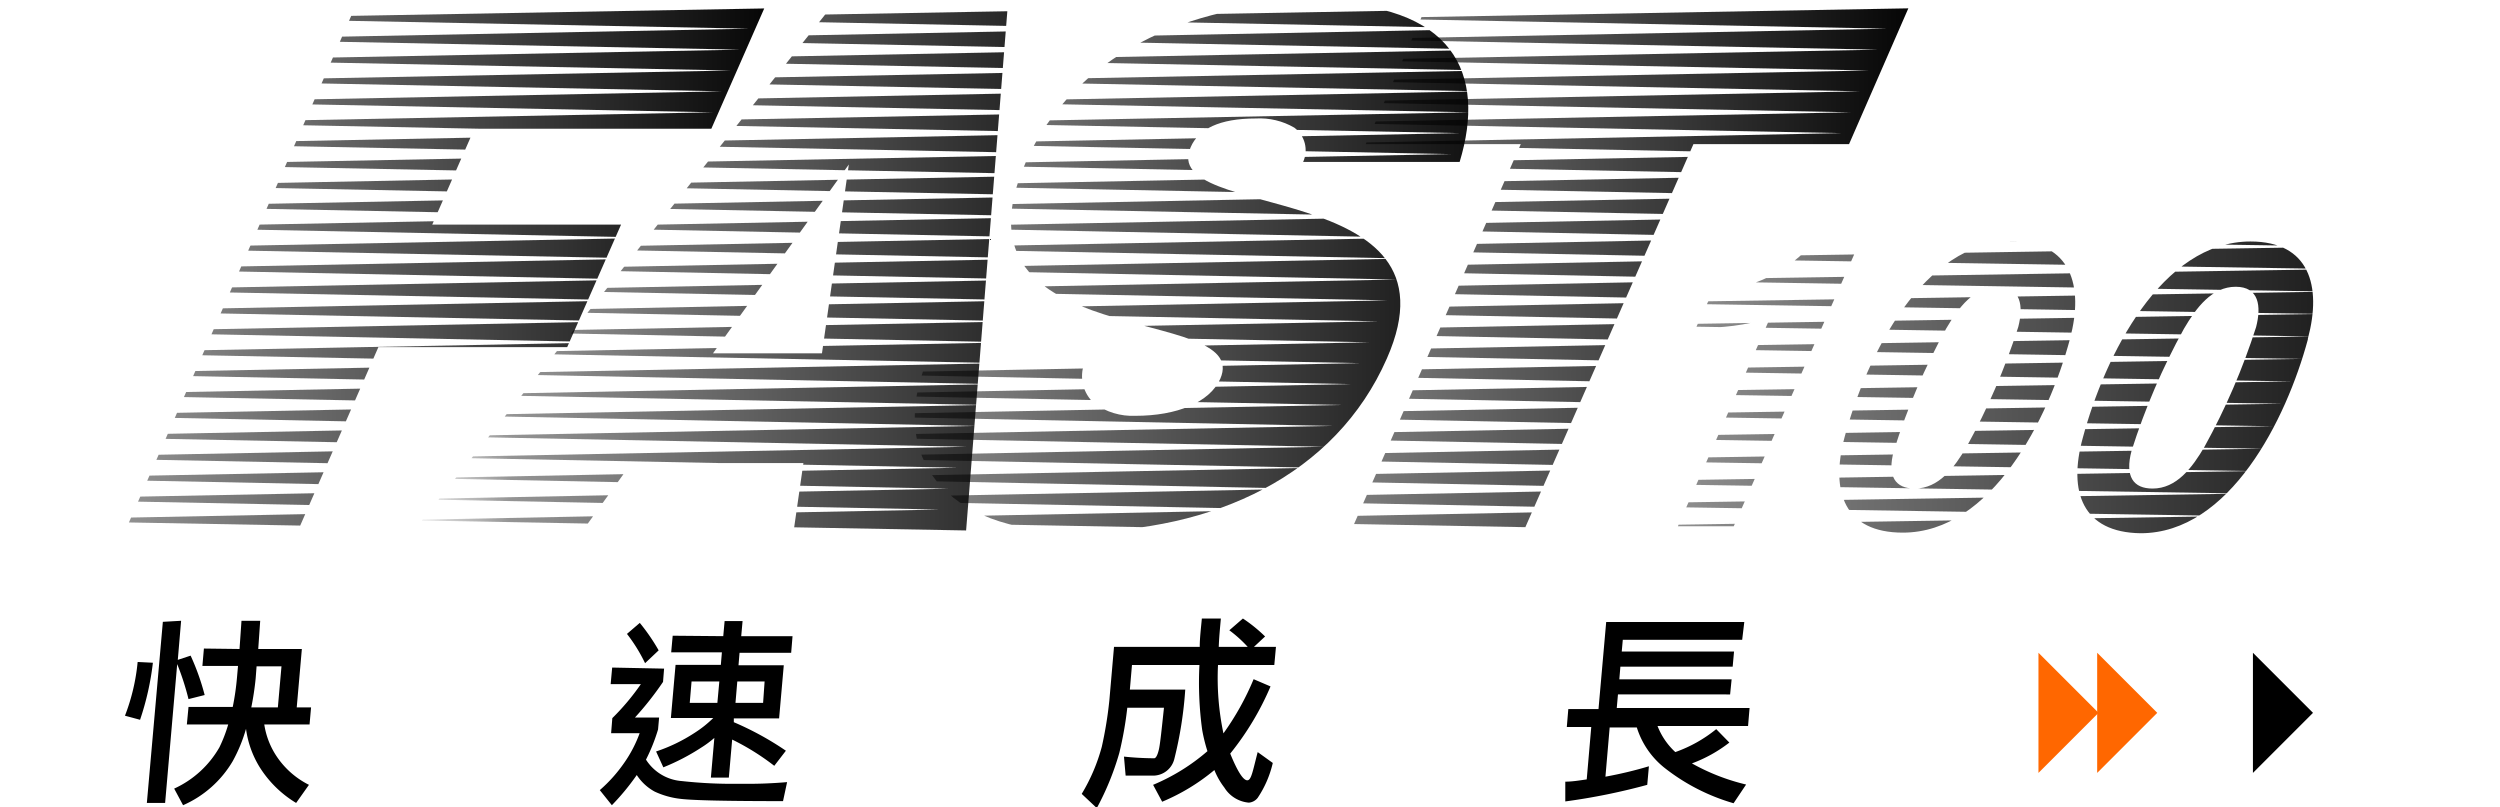 <svg
  xmlns="http://www.w3.org/2000/svg"
  xmlns:xlink="http://www.w3.org/1999/xlink"
  viewBox="0 0 165.64 53.49">
  <defs>
    <style>
      .cls-1 {
        fill: none;
      }
      .cls-2 {
        clip-path: url(#clip-path);
      }
      .cls-3 {
        fill: url(#未命名漸層_71);
      }
      .cls-4 {
        clip-path: url(#clip-path-2);
      }
      .cls-5 {
        fill: url(#未命名漸層_71-2);
      }
      .cls-6 {
        clip-path: url(#clip-path-3);
      }
      .cls-7 {
        fill: url(#未命名漸層_71-3);
      }
      .cls-8 {
        clip-path: url(#clip-path-4);
      }
      .cls-9 {
        fill: url(#未命名漸層_71-4);
      }
      .cls-10 {
        clip-path: url(#clip-path-5);
      }
      .cls-11 {
        fill: url(#未命名漸層_71-5);
      }
      .cls-12 {
        fill: #ff6700;
      }
    </style>
    <clipPath id="clip-path">
      <path
        class="cls-1"
        d="M8.25,35.28,23.56.39H50.71L47.13,8.53H31.43l-2.79,6.35H41.15L37.58,23H25.07L19.69,35.28Z" />
    </clipPath>
    <linearGradient
      id="未命名漸層_71"
      y1="17.84"
      x2="52.85"
      y2="17.84"
      gradientUnits="userSpaceOnUse">
      <stop offset="0" stop-opacity="0" />
      <stop offset="0.14" stop-opacity="0.42" />
      <stop offset="1" />
    </linearGradient>
    <clipPath id="clip-path-2">
      <path
        class="cls-1"
        d="M27.32,35.28,55.13.39H66.77L64,35.28H52.57l.66-4.6H41.84l-3.32,4.6ZM56.24,10.9l-9,12.51h7.22Z" />
    </clipPath>
    <linearGradient
      id="未命名漸層_71-2"
      x1="26.43"
      y1="17.84"
      x2="79.28"
      y2="17.84"
      xlink:href="#未命名漸層_71" />
    <clipPath id="clip-path-3">
      <path
        class="cls-1"
        d="M86.34,10.73a1.87,1.87,0,0,0-.58-2.27,4.56,4.56,0,0,0-2.56-.61c-2.41,0-3.79.7-4.31,1.9-2.2,5,18.34,1.9,13,14-3.4,7.74-11.48,11.49-20.66,11.49-8.8,0-12.29-5.14-9.88-11.16H71.84a2.43,2.43,0,0,0,.65,2.64,4.3,4.3,0,0,0,2.74.83c2.73,0,4.92-.88,5.62-2.45,2.21-5.05-18.5-1.58-12.9-14.32C71.06,3.73,78.74.16,87.08.16c9.27,0,11.41,4.73,9.63,10.57Z" />
    </clipPath>
    <linearGradient
      id="未命名漸層_71-3"
      x1="50.11"
      y1="17.84"
      x2="102.96"
      y2="17.84"
      xlink:href="#未命名漸層_71" />
    <clipPath id="clip-path-4">
      <path
        class="cls-1"
        d="M94.51.39h32l-4,9.16H112.2L100.91,35.28H89.47L100.76,9.55H90.49Z" />
    </clipPath>
    <linearGradient
      id="未命名漸層_71-4"
      x1="75.4"
      y1="17.84"
      x2="128.24"
      y2="17.84"
      xlink:href="#未命名漸層_71" />
    <clipPath id="clip-path-5">
      <path
        class="cls-1"
        d="M123.23,16l-8.36,18.87h-3.7l6.1-13.79a15.77,15.77,0,0,1-4.9.63l1.13-2.43A9.3,9.3,0,0,0,120.21,16Zm13.92,6.45c-1.42,5.31-5.19,12.84-11.08,12.84-3.83,0-4.83-2.67-3.86-6.31,1.46-5.45,5.22-13,11.12-13C137.21,16,138.09,18.93,137.15,22.44ZM132.37,19c-1.58,0-2.61,1.38-3.43,2.78a43.94,43.94,0,0,0-3.46,8.08c-.47,1.72.11,2.51,1.38,2.51,1.59,0,2.62-1.37,3.44-2.77a44.21,44.21,0,0,0,3.42-7.93C134.08,20.28,133.91,19,132.37,19Zm20.54,3.49c-1.43,5.31-5.19,12.84-11.08,12.84C138,35.28,137,32.61,138,29c1.46-5.45,5.22-13,11.11-13C153,16,153.85,18.93,152.91,22.44ZM148.13,19c-1.58,0-2.61,1.38-3.43,2.78a44.76,44.76,0,0,0-3.47,8.08c-.46,1.72.12,2.51,1.39,2.51,1.59,0,2.62-1.37,3.44-2.77a44.21,44.21,0,0,0,3.42-7.93C149.84,20.28,149.67,19,148.13,19Z" />
    </clipPath>
    <linearGradient
      id="未命名漸層_71-5"
      x1="99.9"
      y1="18.58"
      x2="165.64"
      y2="18.58"
      xlink:href="#未命名漸層_71" />
  </defs>
  <g id="圖層_1" data-name="圖層 1">
    <path
      d="M10.13,43.91a18.27,18.27,0,0,1-.85,3.78l-1-.27a13.33,13.33,0,0,0,.84-3.56ZM12,41.13l-.22,2.59.85-.28a15.61,15.61,0,0,1,.93,2.61l-1.07.27A17.26,17.26,0,0,0,11.74,44l-.8,9.2H9.73l1.06-12ZM15.87,43,16,41.13h1.24L17.11,43H20l-.34,3.87h.95L20.51,48h-3a5.21,5.21,0,0,0,.81,2.1A5.57,5.57,0,0,0,20.47,52l-.85,1.2a7.3,7.3,0,0,1-2.44-2.41,6.46,6.46,0,0,1-.88-2.5,10.27,10.27,0,0,1-.88,2.14,7.14,7.14,0,0,1-3.29,2.92l-.59-1.1a6.6,6.6,0,0,0,3-2.74A9.44,9.44,0,0,0,15.12,48H12.38l.11-1.16h2.93a16.85,16.85,0,0,0,.28-1.93l.07-.79H13.41l.1-1.15Zm1.07,1.94a19.28,19.28,0,0,1-.29,1.93h1.76l.24-2.72H17Z" />
    <path
      d="M44,44.3l-.07.88a20.71,20.71,0,0,1-1.86,2.36h1.6l-.07.79a11.88,11.88,0,0,1-.8,2,3.08,3.08,0,0,0,2.37,1.42,30.8,30.8,0,0,0,3.83.18,30.87,30.87,0,0,0,3.15-.11l-.27,1.26q-5.55,0-6.78-.15a5.5,5.5,0,0,1-1.72-.48,3.28,3.28,0,0,1-1.19-1.1,15.75,15.75,0,0,1-1.65,2l-.8-1a9.68,9.68,0,0,0,1.64-1.84,8.42,8.42,0,0,0,1-1.93H40.49l.08-1a15.63,15.63,0,0,0,1.89-2.25h-2l.1-1.1Zm-.36-1.21-.9.85A10.64,10.64,0,0,0,41.54,42l.85-.73A13,13,0,0,1,43.64,43.09Zm4.28-.94.09-1H49.2l-.09,1h3.4l-.09,1.1H49l-.07.83h3l-.31,3.52h-3l0,.25a20.21,20.21,0,0,1,3.45,1.89l-.77,1A16,16,0,0,0,48.51,49l-.22,2.52H47.1l.23-2.63a6.76,6.76,0,0,1-.88.65,14.38,14.38,0,0,1-2.5,1.3l-.48-1.05A11,11,0,0,0,46,48.57a7.41,7.41,0,0,0,1.26-1H44.45l.31-3.52h3l.07-.83H44.47l.1-1.1Zm-.26,3H45.82l-.12,1.42h1.83Zm3,0H48.85l-.12,1.42h1.83Z" />
    <path
      d="M84.43,44.06H80.7a17.78,17.78,0,0,0,.36,4.53,17.92,17.92,0,0,0,2-3.59l1.12.48a18.77,18.77,0,0,1-2.67,4.45c.48,1.18.86,1.77,1.13,1.77s.36-.61.69-1.87l1,.72a6.94,6.94,0,0,1-1,2.31.82.82,0,0,1-.59.32,2.12,2.12,0,0,1-1.62-1,4.81,4.81,0,0,1-.66-1.16A13.51,13.51,0,0,1,77,53.12L76.4,52A13.36,13.36,0,0,0,80,49.77a10.92,10.92,0,0,1-.35-1.42,23.13,23.13,0,0,1-.18-4.29H75l-.14,1.63h3.67a25.89,25.89,0,0,1-.72,4.58,1.45,1.45,0,0,1-1.43,1.12H74.58l-.11-1.26a20,20,0,0,0,2,.11c.11,0,.22-.19.31-.57s.19-1.38.34-2.78H74.69a23.89,23.89,0,0,1-.53,3,18.21,18.21,0,0,1-1.49,3.65l-1-.94A12.09,12.09,0,0,0,73,49.48a26.19,26.19,0,0,0,.5-3.06l.31-3.56h5.68c0-.59.08-1.22.14-1.88h1.26c-.06.67-.12,1.29-.14,1.88h1.92a8.49,8.49,0,0,0-1.22-1.1l.9-.78a10,10,0,0,1,1.47,1.19l-.74.69h1.46Z" />
    <path
      d="M115.43,42.39h-7.91l-.07.78h7.44l-.09,1h-7.44l-.07.84h7.44l-.1,1H107.2l-.08.9h8.8l-.1,1.19h-6A4.63,4.63,0,0,0,111,49.83a9.08,9.08,0,0,0,2.71-1.52l.87.89a9.3,9.3,0,0,1-2.48,1.38,13.93,13.93,0,0,0,3.59,1.4l-.83,1.24a13.4,13.4,0,0,1-4.58-2.35,5.51,5.51,0,0,1-1.83-2.67h-1.8l-.28,3.26a26.55,26.55,0,0,0,2.88-.69L109.14,52a41.58,41.58,0,0,1-5.43,1.1l0-1.31c.46,0,.93-.08,1.42-.15l.3-3.47h-1.62l.1-1.19h2l.51-5.77h9.15Z" />
    <g class="cls-2">
      <polygon
        class="cls-3"
        points="0 34.46 35.8 33.76 0.6 33.07 36.41 32.38 1.2 31.68 37.01 30.99
        1.81 30.3 37.61 29.6 2.41 28.91 38.21 28.22 3.01 27.52 38.81 26.83 3.61
        26.14 39.41 25.45 4.21 24.75 40.02 24.06 4.81 23.37 40.62 22.68 5.42
        21.98 41.22 21.29 6.02 20.6 41.82 19.9 6.62 19.21 42.42 18.52 7.22 17.82
        43.02 17.13 7.82 16.44 43.62 15.75 8.42 15.05 44.22 14.36 9.02 13.67
        44.83 12.98 9.62 12.29 45.43 11.59 10.22 10.9 46.03 10.21 10.82 9.52
        46.63 8.82 11.43 8.13 47.23 7.44 12.03 6.75 47.83 6.05 12.63 5.36 48.43
        4.67 13.23 3.98 49.03 3.29 13.83 2.6 49.63 1.9 14.43 1.21 52.85 0.52
        37.81 35.15 0 34.46" />
    </g>
    <g class="cls-4">
      <polygon
        class="cls-5"
        points="26.43 34.46 62.23 33.76 27.03 33.07 62.84 32.38 27.63 31.68
        63.44 30.99 28.24 30.3 64.04 29.6 28.84 28.91 64.64 28.22 29.44 27.52
        65.24 26.83 30.04 26.14 65.84 25.45 30.64 24.75 66.44 24.06 31.24 23.37
        67.05 22.68 31.84 21.98 67.65 21.29 32.45 20.6 68.25 19.9 33.05 19.21
        68.85 18.52 33.65 17.82 69.45 17.13 34.25 16.44 70.05 15.75 34.85 15.05
        70.65 14.36 35.45 13.67 71.25 12.98 36.05 12.29 71.86 11.59 36.65 10.9
        72.46 10.21 37.26 9.52 73.06 8.82 37.85 8.13 73.66 7.44 38.46 6.75 74.26
        6.05 39.06 5.36 74.86 4.67 39.66 3.98 75.46 3.29 40.26 2.6 76.06 1.9
        40.86 1.21 79.28 0.52 64.24 35.15 26.43 34.46" />
    </g>
    <g class="cls-6">
      <polygon
        class="cls-7"
        points="50.11 34.46 85.91 33.76 50.71 33.07 86.52 32.38 51.31 31.68
        87.12 30.99 51.92 30.3 87.72 29.6 52.52 28.91 88.32 28.22 53.12 27.52
        88.92 26.83 53.72 26.14 89.52 25.45 54.32 24.75 90.13 24.06 54.92 23.37
        90.73 22.68 55.52 21.98 91.33 21.29 56.13 20.6 91.93 19.9 56.73 19.21
        92.53 18.52 57.33 17.82 93.13 17.13 57.93 16.44 93.73 15.75 58.53 15.05
        94.33 14.36 59.13 13.67 94.94 12.98 59.73 12.29 95.54 11.59 60.33 10.9
        96.14 10.21 60.94 9.52 96.74 8.82 61.54 8.13 97.34 7.44 62.14 6.75 97.94
        6.05 62.74 5.36 98.54 4.67 63.34 3.98 99.14 3.29 63.94 2.6 99.74 1.9
        64.54 1.21 102.95 0.52 87.92 35.15 50.11 34.46" />
    </g>
    <g class="cls-8">
      <polygon
        class="cls-9"
        points="75.4 34.46 111.2 33.76 76 33.07 111.8 32.38 76.6 31.68 112.41
        30.99 77.2 30.3 113.01 29.6 77.81 28.91 113.61 28.22 78.41 27.52 114.21
        26.83 79.01 26.14 114.81 25.45 79.61 24.75 115.41 24.06 80.21 23.37
        116.01 22.68 80.81 21.98 116.61 21.29 81.41 20.6 117.22 19.9 82.01 19.21
        117.82 18.52 82.61 17.82 118.42 17.13 83.22 16.44 119.02 15.75 83.82
        15.05 119.62 14.36 84.42 13.67 120.22 12.98 85.02 12.29 120.82 11.59
        85.62 10.9 121.42 10.21 86.22 9.52 122.03 8.82 86.82 8.13 122.63 7.44
        87.42 6.75 123.23 6.05 88.02 5.36 123.83 4.67 88.63 3.98 124.43 3.29
        89.22 2.6 125.03 1.9 89.83 1.21 128.24 0.52 113.21 35.15 75.4 34.46" />
    </g>
    <g class="cls-10">
      <polygon
        class="cls-11"
        points="99.9 36.42 147.35 35.68 100.55 34.93 147.99 34.19 101.19 33.45
        148.64 32.7 101.84 31.96 149.29 31.21 102.49 30.47 149.93 29.73 103.13
        28.98 150.58 28.24 103.78 27.5 151.22 26.75 104.42 26.01 151.87 25.27
        105.07 24.52 152.51 23.78 105.71 23.03 153.16 22.29 106.36 21.55 153.8
        20.8 107 20.06 154.45 19.32 107.65 18.57 155.09 17.83 108.3 17.09 155.74
        16.34 108.94 15.6 156.38 14.86 109.58 14.11 157.03 13.37 110.23 12.63
        157.67 11.88 110.88 11.14 158.32 10.4 111.52 9.66 158.96 8.91 112.16
        8.17 159.61 7.43 112.81 6.68 160.25 5.94 113.45 5.2 160.9 4.46 114.1
        3.71 161.54 2.97 114.74 2.23 162.19 1.49 115.39 0.74 165.64 0 149.5
        37.17 99.9 36.42" />
    </g>
    <polygon
      class="cls-12"
      points="138.95 51.21 138.95 43.25 142.93 47.23 138.95 51.21" />
    <polygon points="149.27 51.21 149.27 43.25 153.25 47.23 149.27 51.21" />
    <polygon
      class="cls-12"
      points="135.06 51.21 135.06 43.25 139.04 47.23 135.06 51.21" />
  </g>
</svg>
